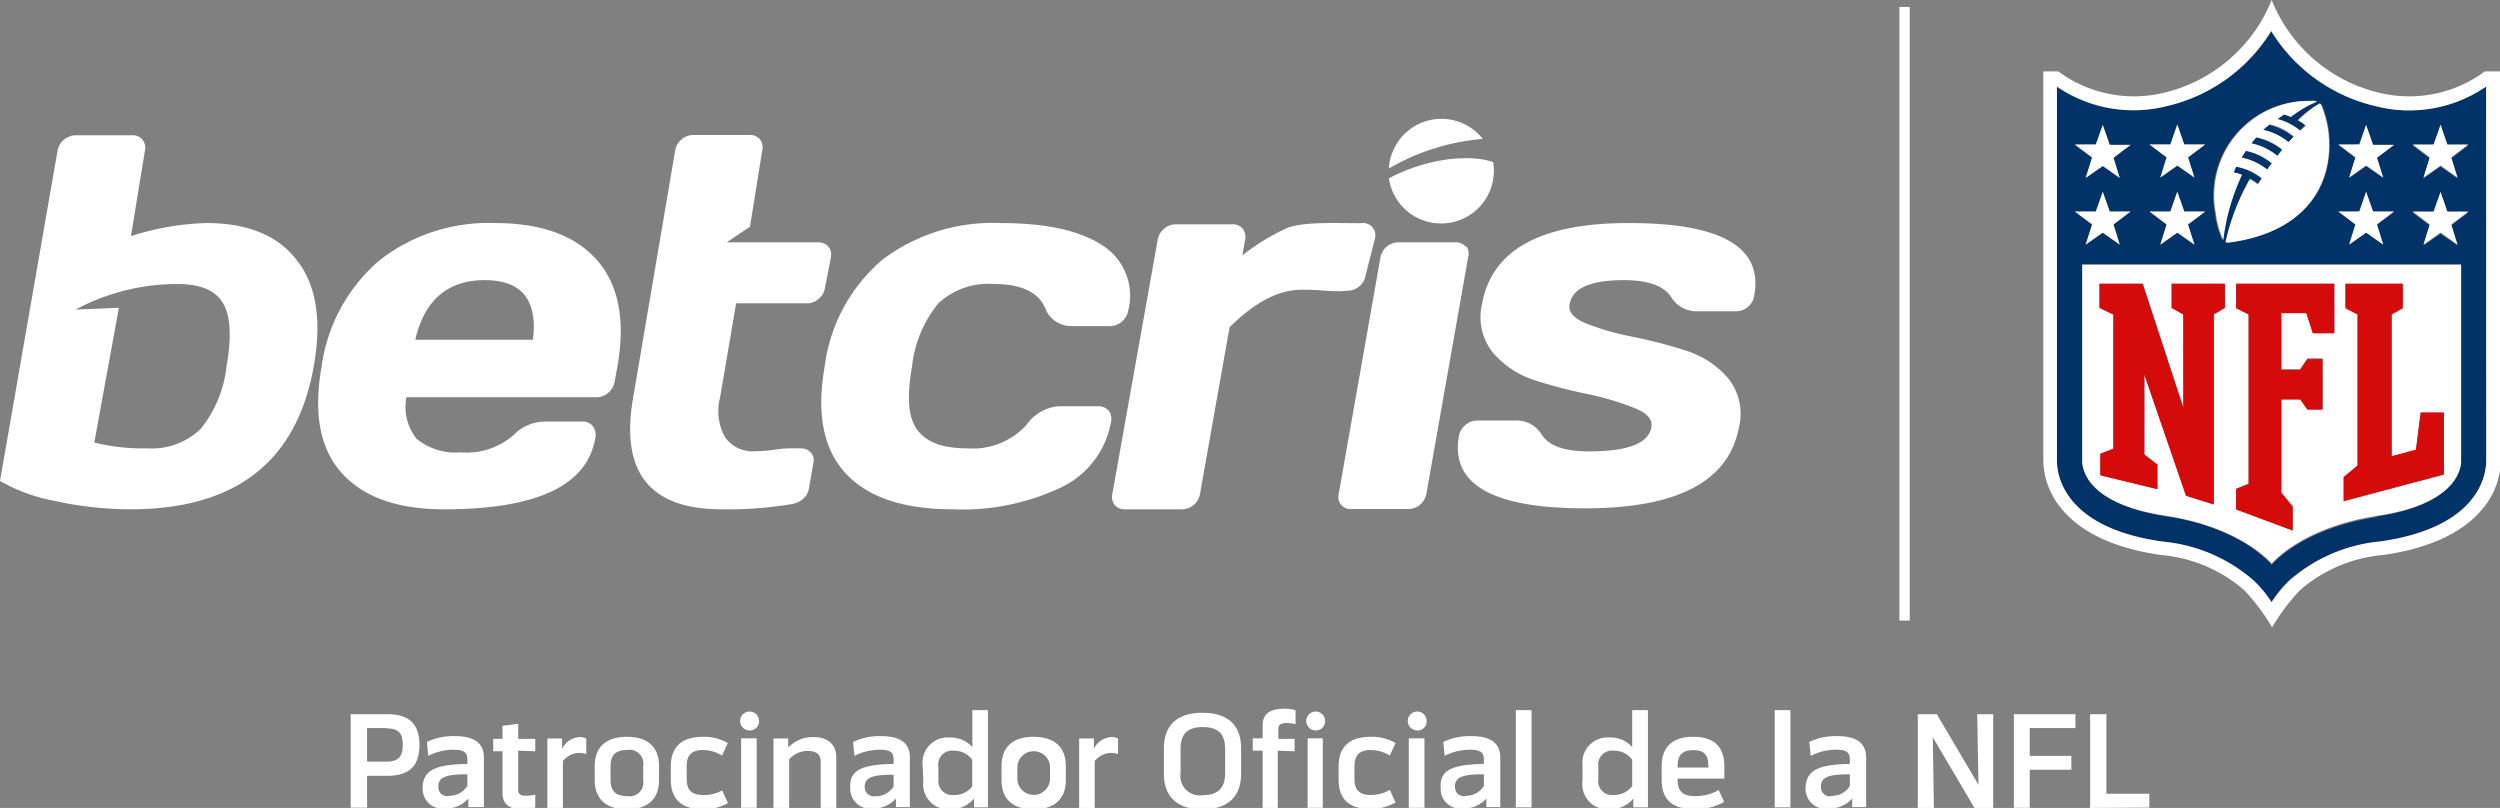 <svg id="Layer_1" data-name="Layer 1" xmlns="http://www.w3.org/2000/svg" viewBox="0 0 180 58.17"><rect x="0" y="0" width="180" height="58.17" fill="#808080" stroke="none"/><defs><style>.cls-1{fill:#013369;}.cls-2,.cls-3{fill:#fff;}.cls-3{isolation:isolate;}.cls-4{fill:#d50a0a;}</style></defs><path class="cls-1" d="M164.29,10.78a4.3,4.3,0,0,0-1.87-.89l-.36.43a4.29,4.29,0,0,1,1.88.91Z"/><path class="cls-1" d="M163.55,11.77a4.24,4.24,0,0,0-1.88-.91c-.12.17-.31.49-.31.49a4.28,4.28,0,0,1,1.87.88C163.32,12.09,163.43,11.93,163.55,11.77Z"/><path class="cls-1" d="M165.12,9.87A4.2,4.2,0,0,0,163.38,9c-.15.12-.31.25-.47.4a4.12,4.12,0,0,1,1.82.88C164.85,10.14,165,10,165.12,9.87Z"/><path class="cls-1" d="M171.07,7.64a12,12,0,0,1-7.51-5.41A12,12,0,0,1,156,7.64a9.77,9.77,0,0,1-7.94-1.41V33.15c0,.91.39,4.8,7.63,5.84a11.51,11.51,0,0,1,6.53,2.81,8.35,8.35,0,0,1,1.3,1.57,8.67,8.67,0,0,1,1.29-1.57A11.54,11.54,0,0,1,171.39,39c7.24-1,7.62-4.93,7.62-5.84V6.23A9.76,9.76,0,0,1,171.07,7.64Zm-1.2,2.76L170.36,9l.5,1.43h1.51l-1.23.93.45,1.45-1.23-.86-1.22.86.45-1.45-1.23-.93Zm0,4.83.49-1.42.5,1.42h1.51l-1.23.93.45,1.45-1.23-.86-1.22.86.45-1.45-1.23-.93Zm-3.45-8a.93.93,0,0,1,.37.05,8.35,8.35,0,0,0-1.88,1.1s-.25-.1-.5-.17l-.48.33a4.09,4.09,0,0,1,1.65.84l.4-.37a3.74,3.74,0,0,0-.55-.38A7.12,7.12,0,0,1,167,7.46c.12,0,.2.14.24.24a7.47,7.47,0,0,1,.27,4.56c-.62,2.39-2.65,4.61-7,5.17-.1,0-.21,0-.22-.07a16.37,16.37,0,0,1,1.74-4.5,3.87,3.87,0,0,1,.58.38l.28-.44A4.19,4.19,0,0,0,161,12l-.23.45a4.19,4.19,0,0,1,.6.17,15.39,15.39,0,0,0-1.35,4.7,6.4,6.4,0,0,1-.54-1.94A6.81,6.81,0,0,1,166.42,7.27ZM156.25,10.4l.5-1.43.5,1.43h1.51l-1.24.93.46,1.45-1.23-.86-1.22.86.45-1.45-1.23-.93Zm0,4.83.5-1.42.5,1.42h1.51l-1.24.93.46,1.45-1.23-.86-1.22.86.45-1.45-1.23-.93ZM150.9,10.4,151.4,9l.5,1.43h1.5l-1.23.93.45,1.45-1.22-.86-1.23.86.46-1.45-1.24-.93Zm-1.51,4.83h1.51l.5-1.42.5,1.42h1.5l-1.23.93.45,1.45-1.22-.86-1.23.86.46-1.45Zm21.73,22c-5.46.85-7.56,3.44-7.56,3.44S161.45,38,156,37.19c-6.26-1-6.07-3.9-6.07-4V19.05H177.2V33.14C177.2,33.29,177.38,36.23,171.12,37.19Zm5.37-21,.45,1.45-1.22-.86-1.23.86.45-1.45-1.23-.93h1.51l.5-1.42.49,1.42h1.51Zm0-4.83.45,1.45-1.22-.86-1.23.86.45-1.45-1.23-.93h1.51l.5-1.43.49,1.43h1.51Z"/><path class="cls-2" d="M150.63,16.16l-1.24-.93h1.51l.5-1.42.5,1.42h1.5l-1.23.93.45,1.45-1.22-.86-1.23.86Z"/><path class="cls-2" d="M156,16.16l-1.23-.93h1.5l.5-1.42.5,1.42h1.51l-1.24.93.46,1.45-1.23-.86-1.22.86Z"/><path class="cls-2" d="M150.63,11.33l-1.24-.93h1.51L151.4,9l.5,1.43h1.5l-1.23.93.45,1.45-1.22-.86-1.23.86Z"/><path class="cls-2" d="M156,11.33l-1.23-.93h1.5l.5-1.43.5,1.43h1.51l-1.24.93.46,1.45-1.23-.86-1.22.86Z"/><path class="cls-2" d="M176.94,17.61l-1.22-.86-1.23.86.45-1.45-1.23-.93h1.51l.5-1.42.49,1.42h1.51l-1.23.93Z"/><path class="cls-2" d="M171.59,17.61l-1.23-.86-1.22.86.45-1.45-1.23-.93h1.51l.49-1.42.5,1.42h1.51l-1.23.93Z"/><path class="cls-2" d="M176.94,12.78l-1.22-.86-1.23.86.45-1.45-1.23-.93h1.51l.5-1.43.49,1.43h1.51l-1.23.93Z"/><path class="cls-2" d="M171.59,12.78l-1.23-.86-1.22.86.45-1.45-1.23-.93h1.51L170.36,9l.5,1.43h1.51l-1.23.93Z"/><path class="cls-2" d="M167,7.46a7.12,7.12,0,0,0-1.53,1.21,3.74,3.74,0,0,1,.55.38l-.4.37a4.09,4.09,0,0,0-1.65-.84l.48-.33c.25.07.5.17.5.17a8.35,8.35,0,0,1,1.88-1.1.93.93,0,0,0-.37-.05,6.81,6.81,0,0,0-6.92,8.07,6.4,6.4,0,0,0,.54,1.94,15.39,15.39,0,0,1,1.35-4.7,4.19,4.19,0,0,0-.6-.17L161,12a4.19,4.19,0,0,1,1.84.84l-.28.44a3.87,3.87,0,0,0-.58-.38,16.37,16.37,0,0,0-1.74,4.5c0,.05.12.08.22.07,4.34-.56,6.37-2.78,7-5.17a7.47,7.47,0,0,0-.27-4.56C167.16,7.6,167.08,7.44,167,7.46Zm-3.73,4.77a4.28,4.28,0,0,0-1.87-.88s.19-.32.31-.49a4.24,4.24,0,0,1,1.88.91C163.43,11.93,163.32,12.09,163.23,12.23Zm.71-1a4.29,4.29,0,0,0-1.88-.91l.36-.43a4.3,4.3,0,0,1,1.87.89Zm.79-1a4.12,4.12,0,0,0-1.82-.88c.16-.15.32-.28.47-.4a4.2,4.2,0,0,1,1.74.87C165,10,164.85,10.14,164.73,10.28Z"/><path class="cls-2" d="M178.91,5.14a9.15,9.15,0,0,1-7.6,1.54A11.1,11.1,0,0,1,163.56,0a11.13,11.13,0,0,1-7.76,6.68,9.15,9.15,0,0,1-7.6-1.54h-1.08v28a5.52,5.52,0,0,0,1.32,3.5c1.42,1.72,3.82,2.84,7.15,3.32a10.47,10.47,0,0,1,6,2.54,14.65,14.65,0,0,1,2,2.67,15.16,15.16,0,0,1,2-2.67,10.47,10.47,0,0,1,6-2.54c3.32-.48,5.73-1.6,7.15-3.32a5.52,5.52,0,0,0,1.32-3.5v-28Zm.1,28c0,.91-.38,4.8-7.62,5.84a11.54,11.54,0,0,0-6.54,2.81,8.67,8.67,0,0,0-1.29,1.57,8.35,8.35,0,0,0-1.3-1.57A11.51,11.51,0,0,0,155.73,39c-7.24-1-7.63-4.93-7.63-5.84V6.23A9.77,9.77,0,0,0,156,7.64a12,12,0,0,0,7.52-5.41,12,12,0,0,0,7.51,5.41A9.76,9.76,0,0,0,179,6.23Z"/><path class="cls-3" d="M177.2,33.14V19.05H149.92V33.14c0,.15-.19,3.09,6.07,4,5.46.85,7.57,3.44,7.57,3.44s2.1-2.59,7.56-3.44C177.38,36.23,177.2,33.29,177.2,33.14Zm-17-11-.8.47V36.32l-2-.62-3-8.73v5.76l.94.72v1.77l-4.11-1V32.67l.94-.37V22.65l-1-.48V20.43h3.11l2.91,8.92V22.64l-.84-.47V20.43h3.83Zm7.88,1.8h-1.55l-.47-1.45h-1.8v4.09h1.35l.53-.78h1.09v3.64h-1.09l-.51-.73h-1.37v6.74l.82,1V38.2L161,36.68V35.2l.9-.37V22.64l-.9-.45V20.43h7.07Zm7.86,10.2-7.19,1.92V34.35l1-.83V22.64l-.87-.45V20.43H173v1.76l-.8.45V32.85l1.75-.47.34-2.68h1.67Z"/><polygon class="cls-2" points="136.76 44.68 136.76 0.5 137.5 0.5 137.5 44.68 136.76 44.68 136.76 44.68"/><path class="cls-4" d="M157.2,29.35V22.64l-.84-.47V20.43h3.83v1.74l-.8.47V36.32l-2-.62-3-8.73v5.76l.94.72v1.77l-4.11-1V32.67l.94-.37V22.65l-1-.48V20.43h3.11Z"/><path class="cls-4" d="M164.25,35.48l.82,1V38.2L161,36.68V35.2l.9-.37V22.64l-.9-.45V20.43h7.07V24h-1.55l-.47-1.45h-1.8v4.09h1.35l.53-.78h1.09v3.64h-1.09l-.51-.73h-1.37Z"/><path class="cls-4" d="M168.74,36.09V34.35l1-.83V22.64l-.87-.45V20.43H173v1.76l-.8.45V32.85l1.75-.47.34-2.68h1.67v4.47Z"/><path class="cls-2" d="M14.86,16.06A19.36,19.36,0,0,0,9.43,17l1-6.13a.93.93,0,0,0-.17-.81.88.88,0,0,0-.74-.32H5.45a1.35,1.35,0,0,0-1.31,1.13L0,34.63a12.61,12.61,0,0,0,4,1.45,25.69,25.69,0,0,0,5.38.59q11.39,0,13.21-10.3.89-5-1.24-7.66C20,16.94,17.79,16.06,14.86,16.06Zm1.45,10.31a8.66,8.66,0,0,1-1.86,4.51,5.09,5.09,0,0,1-3.88,1.4,14.29,14.29,0,0,1-3.78-.42l1.77-9.7-3.12.13a15.5,15.5,0,0,1,7.33-1.84c1.67,0,2.76.46,3.3,1.4S16.68,24.29,16.31,26.37ZM35.63,16.06a12.75,12.75,0,0,0-8.29,2.67,12.24,12.24,0,0,0-4.19,7.7c-.59,3.35-.11,5.89,1.46,7.63s4,2.61,7.37,2.61q10,0,10.88-5.12a1.08,1.08,0,0,0-.17-.86.9.9,0,0,0-.75-.34H39.22a3.19,3.19,0,0,0-2.27,1,5.16,5.16,0,0,1-3.78,1.22A4.46,4.46,0,0,1,30,31.6a3.68,3.68,0,0,1-.74-3H42.93a1.29,1.29,0,0,0,.87-.32,1.35,1.35,0,0,0,.46-.83l.19-1.05c.59-3.32.1-5.87-1.45-7.65S39,16.06,35.63,16.06Zm2.74,8.4H29.9q1-4.29,5-4.29T38.37,24.46Zm21.45-5.9a.94.94,0,0,0-.17-.8.93.93,0,0,0-.74-.31H52.32L54,16.32l.88-5.48a.94.94,0,0,0-.16-.8A.91.91,0,0,0,54,9.72H49.92a1.28,1.28,0,0,0-.85.32,1.33,1.33,0,0,0-.46.81l-3,17.65Q44.11,36.69,52,36.67a27.49,27.49,0,0,0,4.91-.36,1.62,1.62,0,0,0,.87-.36,1.21,1.21,0,0,0,.45-.71l.33-1.89a.85.85,0,0,0-.18-.77,1,1,0,0,0-.76-.3H56.9a8.93,8.93,0,0,0-1.2.11,11.24,11.24,0,0,1-1.34.1,2.43,2.43,0,0,1-2.15-1,3.91,3.91,0,0,1-.36-2.9L53,21.84h5.09a1.25,1.25,0,0,0,.84-.31,1.29,1.29,0,0,0,.47-.8ZM79,29.25H76.27a3.08,3.08,0,0,0-2.35,1.33,5.23,5.23,0,0,1-4.28,1.7c-1.83,0-3-.47-3.64-1.4s-.7-2.43-.33-4.51a8.61,8.61,0,0,1,1.9-4.54,5.3,5.3,0,0,1,4-1.38c1.93,0,3.15.56,3.67,1.7a2,2,0,0,0,1.9,1.33h2.75a1.35,1.35,0,0,0,1.34-1.11,4.29,4.29,0,0,0-1.88-4.72c-1.63-1.06-4.06-1.59-7.32-1.59a13.18,13.18,0,0,0-8.46,2.61,12.07,12.07,0,0,0-4.19,7.7q-.9,5.07,1.48,7.68t7.72,2.62a16.61,16.61,0,0,0,7.87-1.6A6.46,6.46,0,0,0,80,30.34a.94.94,0,0,0-.18-.78A1,1,0,0,0,79,29.25Zm18-8.32a1.31,1.31,0,0,0,.87-.31,1.25,1.25,0,0,0,.45-.78L99,17.16A.88.88,0,0,0,98,16.07c-1.86,0-4.05-.11-5.27.32a15.61,15.61,0,0,0-3.28,2l.2-1.13a1,1,0,0,0-.17-.79.91.91,0,0,0-.75-.32H84.66a1.3,1.3,0,0,0-.85.32,1.33,1.33,0,0,0-.46.81L80.09,35.56a.94.94,0,0,0,.17.8.91.91,0,0,0,.75.31h4.08a1.35,1.35,0,0,0,.85-.31,1.33,1.33,0,0,0,.46-.8l2.13-12q2.72-2.7,5.18-2.7c.33,0,.81,0,1.43.05s1.08.06,1.36.06Zm8.53-3.17a.92.92,0,0,0-.75-.31h-4.08a1.31,1.31,0,0,0-1.31,1.1l-3,17a.87.87,0,0,0,.92,1.1h4.08a1.34,1.34,0,0,0,1.31-1.1l3-17A1,1,0,0,0,105.61,17.76Zm11.7-1.7c-6.32,0-9.84,1.94-10.53,5.86a4.07,4.07,0,0,0,.8,3.48,6.65,6.65,0,0,0,3.07,2,35.56,35.56,0,0,0,3.87,1,19.59,19.59,0,0,1,3.29,1c.88.36,1.27.81,1.17,1.36q-.3,1.74-4.49,1.74c-1.75,0-2.89-.39-3.42-1.22a2.09,2.09,0,0,0-1.92-1h-2.7a1.27,1.27,0,0,0-.86.32,1.3,1.3,0,0,0-.47.81q-.91,5.19,9.09,5.19t11.08-5.86a4.07,4.07,0,0,0-.79-3.51,6.6,6.6,0,0,0-3.08-2,35.1,35.1,0,0,0-3.87-1,18.64,18.64,0,0,1-3.29-.95c-.88-.37-1.27-.82-1.17-1.36.19-1.17,1.5-1.75,3.92-1.75,1.75,0,2.89.42,3.41,1.24a2.12,2.12,0,0,0,1.93,1h2.72a1.22,1.22,0,0,0,.85-.31,1.28,1.28,0,0,0,.46-.8Q127.29,16.06,117.31,16.06Z"/><path class="cls-2" d="M106.76,10c-.08-.12,0,0-.09-.11A3.79,3.79,0,0,0,100,12.13,16.07,16.07,0,0,1,106.76,10Z"/><path class="cls-2" d="M100,12.84a3.8,3.8,0,0,0,7.56-.52,3.42,3.42,0,0,0-.06-.65C106,11.13,102.92,11.29,100,12.84Z"/><path class="cls-2" d="M27.89,51.42c1.64,0,2.31.77,2.31,2.22v0c0,1.45-.67,2.22-2.31,2.22H26.43v2.29H25.25V51.42Zm-.07,1H26.43v2.42h1.39c.91,0,1.18-.41,1.18-1.21S28.73,52.44,27.82,52.44Z"/><path class="cls-2" d="M33.65,55v-.27c0-.49-.14-.75-1-.75a4.16,4.16,0,0,0-1.82.44l-.09-1a4.38,4.38,0,0,1,2-.42c1.56,0,2.1.62,2.1,1.55v3.56H33.72v-.62a2.11,2.11,0,0,1-1.7.72,1.42,1.42,0,0,1-1.59-1.46C30.43,55.4,31.43,55.05,33.65,55Zm-1.34,2.3a1.54,1.54,0,0,0,1.34-.71v-.84c-1.44,0-2.09.16-2.09.87C31.56,57.11,31.86,57.33,32.31,57.33Z"/><path class="cls-2" d="M37.31,54.05v2.81c0,.31.17.43.53.43a2.87,2.87,0,0,0,.7-.08v.93a2.46,2.46,0,0,1-.91.13c-.93,0-1.45-.34-1.45-1.18v-3h-.67v-.89h.67v-.94l1.13-.15v1.09h1.23v.89Z"/><path class="cls-2" d="M42.21,54.29a2,2,0,0,0-.58-.08,1.55,1.55,0,0,0-1.1.59v3.37H39.41v-5h1.06v.75a1.47,1.47,0,0,1,1.29-.85,1,1,0,0,1,.45.1Z"/><path class="cls-2" d="M42.82,56.16v-1c0-1.35.79-2.11,2.32-2.11s2.31.76,2.31,2.11v1c0,1.35-.79,2.11-2.31,2.11S42.82,57.51,42.82,56.16Zm3.49,0v-1A1,1,0,0,0,45.14,54c-.79,0-1.18.36-1.18,1.16v1c0,.8.39,1.16,1.18,1.16A1,1,0,0,0,46.31,56.16Z"/><path class="cls-2" d="M48.3,56.16v-1c0-1.35.76-2.11,2.29-2.11a3.37,3.37,0,0,1,1.81.45l-.41.9A2.71,2.71,0,0,0,50.63,54c-.81,0-1.19.35-1.19,1.16v.92c0,.82.38,1.16,1.19,1.16A2.71,2.71,0,0,0,52,56.91l.41.91a3.47,3.47,0,0,1-1.81.45C49.06,58.27,48.3,57.51,48.3,56.16Z"/><path class="cls-2" d="M53.92,52.59a.68.68,0,1,1,.73-.68A.66.66,0,0,1,53.92,52.59Zm.56.57v5H53.36v-5Z"/><path class="cls-2" d="M56.82,58.17H55.69v-5h1.06v.66a2.38,2.38,0,0,1,1.81-.76c1.12,0,1.65.59,1.65,1.45v3.66H59.09V54.86c0-.5-.25-.79-.92-.79a1.72,1.72,0,0,0-1.35.61Z"/><path class="cls-2" d="M64.34,55v-.27c0-.49-.13-.75-1-.75a4.1,4.1,0,0,0-1.82.44l-.1-1a4.43,4.43,0,0,1,2-.42c1.56,0,2.09.62,2.09,1.55v3.56h-1v-.62a2.15,2.15,0,0,1-1.71.72,1.42,1.42,0,0,1-1.58-1.46C61.13,55.4,62.12,55.05,64.34,55ZM63,57.33a1.51,1.51,0,0,0,1.34-.71v-.84c-1.43,0-2.08.16-2.08.87A.65.65,0,0,0,63,57.33Z"/><path class="cls-2" d="M66.43,55.1a1.81,1.81,0,0,1,1.93-2,2.13,2.13,0,0,1,1.65.69V51.13h1.12v7h-1V57.5a2.17,2.17,0,0,1-1.72.77,1.81,1.81,0,0,1-1.93-2.05Zm1.14,1a1,1,0,0,0,1.12,1.14A1.62,1.62,0,0,0,70,56.63V54.7a1.6,1.6,0,0,0-1.32-.65,1,1,0,0,0-1.12,1.13Z"/><path class="cls-2" d="M72.11,56.16v-1c0-1.35.79-2.11,2.31-2.11s2.32.76,2.32,2.11v1c0,1.35-.79,2.11-2.32,2.11S72.11,57.51,72.11,56.16Zm3.49,0v-1a1.18,1.18,0,0,0-2.35,0v1a1.18,1.18,0,0,0,2.35,0Z"/><path class="cls-2" d="M80.5,54.29a2,2,0,0,0-.58-.08,1.55,1.55,0,0,0-1.1.59v3.37H77.7v-5h1.06v.75a1.47,1.47,0,0,1,1.29-.85,1,1,0,0,1,.45.1Z"/><path class="cls-2" d="M89.36,55.71c0,1.69-1,2.56-2.78,2.56s-2.78-.87-2.78-2.56V53.88c0-1.7,1-2.56,2.78-2.56s2.78.86,2.78,2.56ZM85,55.66a1.39,1.39,0,0,0,1.6,1.59c1,0,1.61-.43,1.61-1.59V53.93c0-1.17-.6-1.58-1.61-1.58s-1.6.41-1.6,1.58Z"/><path class="cls-2" d="M92,54.05v4.12H90.91V54.05H90.2v-.89h.71v-.94c0-.83.55-1.19,1.54-1.19a2.43,2.43,0,0,1,.83.11v1a2.69,2.69,0,0,0-.63-.08c-.43,0-.6.12-.61.42v.72h1.17v.89Zm2.68-1.46a.68.68,0,1,1,.73-.68A.66.66,0,0,1,94.72,52.59Zm.56.57v5H94.15v-5Z"/><path class="cls-2" d="M96.38,56.16v-1c0-1.35.76-2.11,2.29-2.11a3.37,3.37,0,0,1,1.81.45l-.41.9A2.69,2.69,0,0,0,98.71,54c-.8,0-1.19.35-1.19,1.16v.92c0,.82.39,1.16,1.19,1.16a2.69,2.69,0,0,0,1.36-.37l.41.91a3.47,3.47,0,0,1-1.81.45C97.14,58.27,96.38,57.51,96.38,56.16Z"/><path class="cls-2" d="M102,52.59a.68.68,0,1,1,.72-.68A.65.65,0,0,1,102,52.59Zm.56.57v5h-1.13v-5Z"/><path class="cls-2" d="M106.84,55v-.27c0-.49-.14-.75-1-.75a4.17,4.17,0,0,0-1.83.44l-.09-1a4.42,4.42,0,0,1,2-.42c1.57,0,2.1.62,2.1,1.55v3.56h-1v-.62a2.15,2.15,0,0,1-1.71.72,1.41,1.41,0,0,1-1.58-1.46C103.63,55.4,104.62,55.05,106.84,55Zm-1.34,2.3a1.53,1.53,0,0,0,1.34-.71v-.84c-1.44,0-2.08.16-2.08.87C104.76,57.11,105.05,57.33,105.5,57.33Z"/><path class="cls-2" d="M110.27,51.13v7h-1.13v-7Z"/><path class="cls-2" d="M113.94,55.1a1.81,1.81,0,0,1,1.93-2,2.09,2.09,0,0,1,1.65.69V51.13h1.13v7H117.6V57.5a2.18,2.18,0,0,1-1.73.77,1.81,1.81,0,0,1-1.93-2.05Zm1.14,1a1,1,0,0,0,1.13,1.14,1.61,1.61,0,0,0,1.31-.65V54.7a1.58,1.58,0,0,0-1.31-.65,1,1,0,0,0-1.13,1.13Z"/><path class="cls-2" d="M119.64,56.16v-1c0-1.35.75-2.11,2.28-2.11s2.23.76,2.23,2.11v.9h-3.36v.09c0,.81.35,1.17,1.28,1.17a3.33,3.33,0,0,0,1.68-.44l.39.86a4.15,4.15,0,0,1-2.13.52C120.35,58.27,119.64,57.51,119.64,56.16Zm3.36-.9v-.13c0-.8-.33-1.12-1.08-1.12s-1.13.32-1.13,1.12v.13Z"/><path class="cls-2" d="M128.91,51.13v7h-1.13v-7Z"/><path class="cls-2" d="M133.19,55v-.27c0-.49-.13-.75-1-.75a4.1,4.1,0,0,0-1.82.44l-.1-1a4.46,4.46,0,0,1,2-.42c1.56,0,2.09.62,2.09,1.55v3.56h-1v-.62a2.15,2.15,0,0,1-1.71.72A1.42,1.42,0,0,1,130,56.81C130,55.4,131,55.05,133.19,55Zm-1.34,2.3a1.51,1.51,0,0,0,1.34-.71v-.84c-1.43,0-2.08.16-2.08.87A.65.65,0,0,0,131.85,57.33Z"/><path class="cls-2" d="M142.16,58.17l-3-5.09.08,5.09h-1.16V51.42h1.37l3,5.09-.09-5.09h1.15v6.75Z"/><path class="cls-2" d="M149.43,51.42v1h-3.29v2h3v1h-3v2.74H145V51.42Z"/><path class="cls-2" d="M150.49,58.17V51.42h1.17v5.73h3.09v1Z"/></svg>